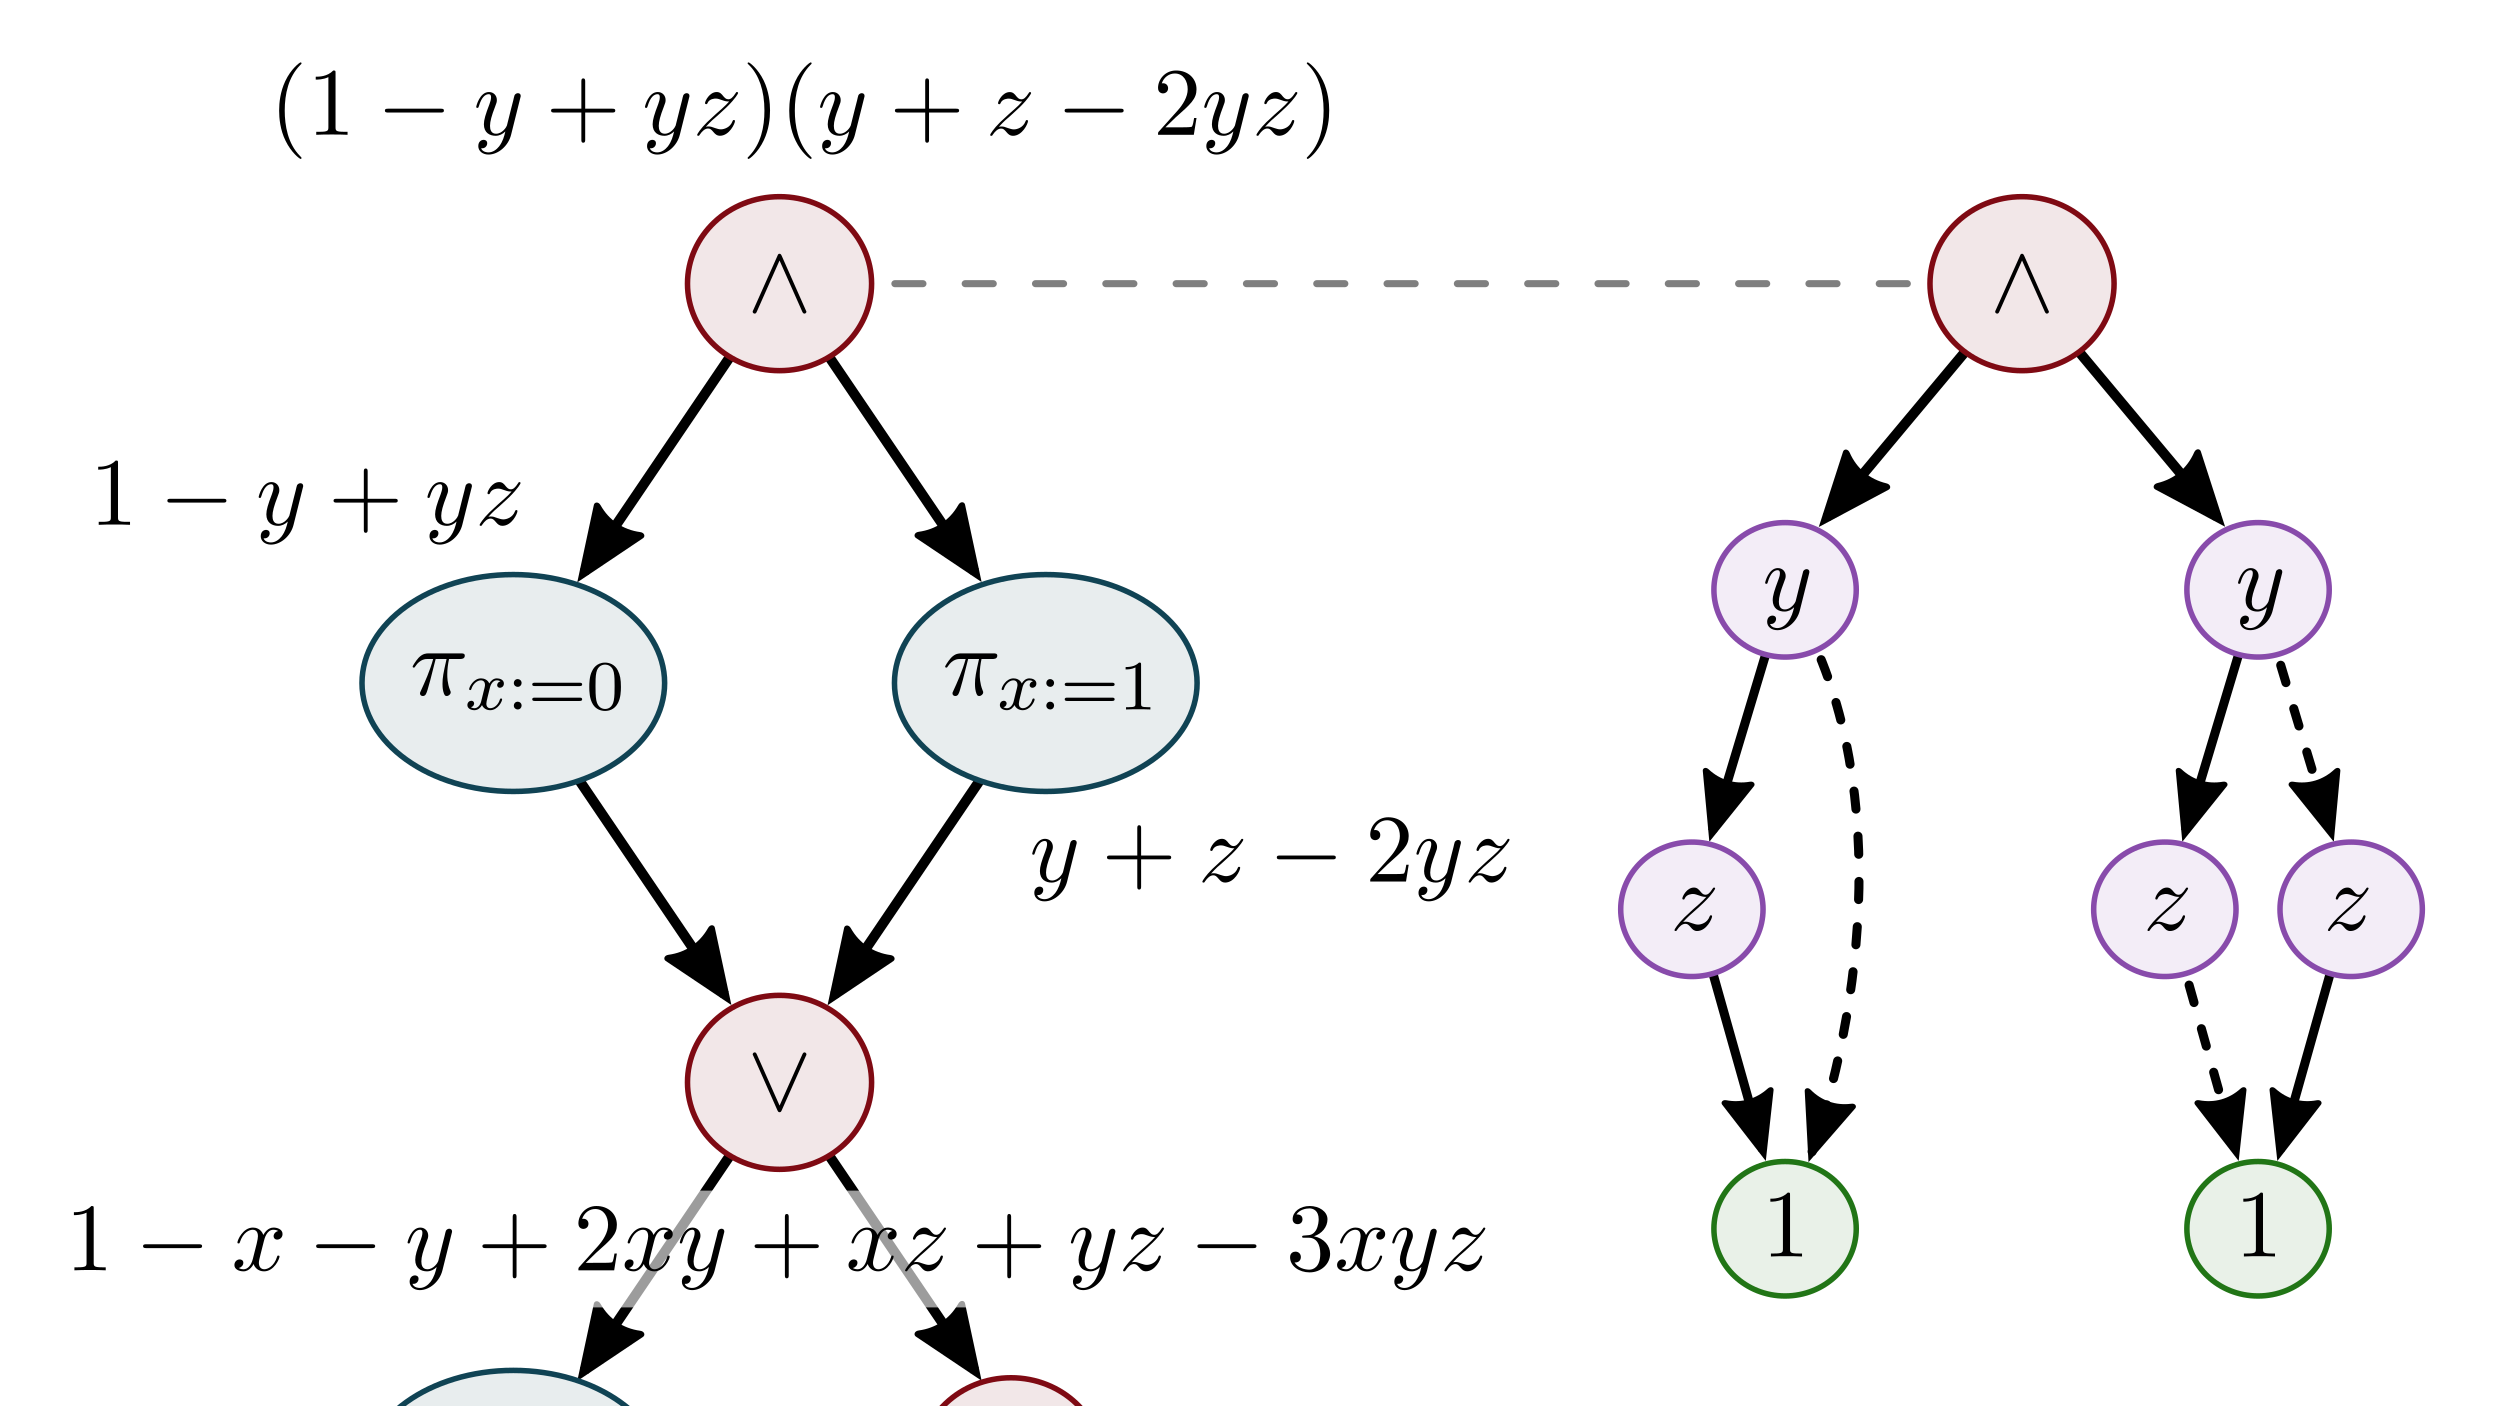 <?xml version="1.0" encoding="UTF-8"?>
<svg width="320mm" height="180mm" version="1.1" viewBox="0 0 320 180" xmlns="http://www.w3.org/2000/svg">
 <defs>
  <marker id="a" markerHeight="5.948" markerWidth="7.711" orient="auto" preserveAspectRatio="none" refX="4.8" refY="1.95" viewBox="0 0 5.711 3.9">
   <path d="m0.299 3.887c-0.194 0.063-0.395-0.116-0.249-0.377 0.567-1.012 0.568-2.105 3.78e-6 -3.12-0.146-0.261 0.054-0.44 0.249-0.377l5.412 1.937z"/>
  </marker>
 </defs>
 <rect width="320" height="180" fill="#fff" marker-end="" style="-inkscape-stroke:none;font-variation-settings:normal"/>
 <path d="m99.781 36.31h159.04" fill="#fff" fill-opacity=".611" marker-end="url(#a)" stroke="#7f7f7f" stroke-dasharray="3.6,5.4" stroke-dashoffset="3.24" stroke-linecap="round" stroke-width=".9" style="-inkscape-stroke:none;font-variation-settings:normal"/>
 <path d="m99.781 138.54-25.003 36.919" fill="none" marker-end="url(#a)" stop-color="#000000" stroke="#000" stroke-width="1.288" style="font-variation-settings:normal"/>
 <path d="m99.781 138.54 24.978 36.882" fill="none" marker-end="url(#a)" stop-color="#000000" stroke="#000" stroke-width="1.288" style="font-variation-settings:normal"/>
 <path d="m289.03 75.498 9.284 30.887" fill="none" marker-end="url(#a)" stop-color="#000000" stroke="#000" stroke-dasharray="2.318, 3.477" stroke-dashoffset="1.507" stroke-linecap="round" stroke-width="1.159" style="-inkscape-stroke:none;font-variation-settings:normal"/>
 <path d="m216.94 116.39 8.694 30.847" fill="none" marker-end="url(#a)" stop-color="#000000" stroke="#000" stroke-width="1.159" style="font-variation-settings:normal"/>
 <path d="m228.49 75.498c13.413 20.61 10.674 50.927 3.462 71.912" fill="none" marker-end="url(#a)" stop-color="#000000" stroke="#000" stroke-dasharray="2.318, 3.477" stroke-dashoffset="1.507" stroke-linecap="round" stroke-width="1.159" style="-inkscape-stroke:none;font-variation-settings:normal"/>
 <path d="m228.49 75.498-9.284 30.887" fill="none" marker-end="url(#a)" stop-color="#000000" stroke="#000" stroke-width="1.159" style="font-variation-settings:normal"/>
 <path d="m99.781 36.31-25.003 36.919" fill="none" marker-end="url(#a)" stop-color="#000000" stroke="#000" stroke-width="1.288" style="font-variation-settings:normal"/>
 <path d="m99.781 36.31 24.978 36.882" fill="none" marker-end="url(#a)" stop-color="#000000" stroke="#000" stroke-width="1.288" style="font-variation-settings:normal"/>
 <path d="m133.86 87.425-27.05 39.943" fill="none" marker-end="url(#a)" stop-color="#000000" stroke="#000" stroke-width="1.288" style="font-variation-settings:normal"/>
 <path d="m65.704 87.425 27.028 39.91" fill="none" marker-end="url(#a)" stop-color="#000000" stroke="#000" stroke-width="1.288" style="font-variation-settings:normal"/>
 <ellipse cx="133.86" cy="87.425" rx="19.368" ry="13.88" fill="#e8edee" stroke="#104354" stroke-width=".708"/>
 <g transform="matrix(1.288 0 0 1.288 -137.27 37.897)">
  <path d="m202.79 36.067h1.082c-0.32 1.422-0.402 1.835-0.402 2.473 0 0.144 0 0.402 0.072 0.732 0.103 0.423 0.206 0.474 0.35 0.474 0.185 0 0.392-0.175 0.392-0.361 0-0.062 0-0.083-0.062-0.216-0.278-0.691-0.278-1.309-0.278-1.577 0-0.515 0.072-1.031 0.175-1.525h1.092c0.124 0 0.474 0 0.474-0.33 0-0.227-0.206-0.227-0.381-0.227h-3.216c-0.216 0-0.577 0-1 0.443-0.34 0.381-0.587 0.824-0.587 0.866 0 0.01 0 0.103 0.113 0.103 0.083 0 0.103-0.041 0.155-0.124 0.474-0.732 1.031-0.732 1.216-0.732h0.557c-0.309 1.154-0.835 2.319-1.237 3.195-0.072 0.144-0.072 0.165-0.072 0.227 0 0.185 0.155 0.258 0.278 0.258 0.289 0 0.361-0.268 0.474-0.618 0.134-0.443 0.134-0.464 0.268-0.948z"/>
  <path d="m209.23 38.291c-0.309 0.072-0.33 0.35-0.33 0.371 0 0.155 0.124 0.268 0.278 0.268 0.155 0 0.392-0.124 0.392-0.423 0-0.402-0.443-0.515-0.701-0.515-0.33 0-0.598 0.237-0.752 0.505-0.155-0.371-0.526-0.505-0.814-0.505-0.763 0-1.185 0.876-1.185 1.072 0 0.062 0.052 0.093 0.103 0.093 0.083 0 0.093-0.031 0.124-0.124 0.155-0.505 0.577-0.845 0.938-0.845 0.278 0 0.412 0.196 0.412 0.453 0 0.134-0.083 0.464-0.144 0.68-0.052 0.206-0.206 0.835-0.237 0.958-0.093 0.381-0.35 0.68-0.67 0.68-0.02 0-0.206 0-0.35-0.103 0.32-0.072 0.32-0.371 0.32-0.371 0-0.165-0.124-0.268-0.278-0.268-0.196 0-0.392 0.165-0.392 0.433 0 0.32 0.34 0.505 0.701 0.505 0.371 0 0.629-0.278 0.752-0.505 0.155 0.34 0.474 0.505 0.814 0.505 0.763 0 1.185-0.876 1.185-1.072 0-0.072-0.052-0.093-0.103-0.093-0.083 0-0.103 0.052-0.124 0.113-0.134 0.474-0.536 0.855-0.948 0.855-0.227 0-0.392-0.155-0.392-0.453 0-0.134 0.041-0.299 0.134-0.691 0.052-0.206 0.206-0.824 0.237-0.958 0.103-0.371 0.35-0.67 0.66-0.67 0.041 0 0.216 0 0.371 0.103z"/>
  <path d="m211.33 38.456c0-0.237-0.185-0.392-0.381-0.392-0.237 0-0.392 0.185-0.392 0.381 0 0.237 0.185 0.392 0.381 0.392 0.237 0 0.392-0.185 0.392-0.381zm0 2.247c0-0.247-0.185-0.392-0.381-0.392-0.237 0-0.392 0.185-0.392 0.381 0 0.237 0.185 0.392 0.381 0.392 0.237 0 0.392-0.185 0.392-0.381zm5.769-1.948c0.103 0 0.247 0 0.247-0.165 0-0.165-0.165-0.165-0.278-0.165h-4.401c-0.113 0-0.278 0-0.278 0.165 0 0.165 0.144 0.165 0.247 0.165zm-0.031 1.484c0.113 0 0.278 0 0.278-0.165 0-0.165-0.144-0.165-0.247-0.165h-4.463c-0.103 0-0.247 0-0.247 0.165 0 0.165 0.165 0.165 0.278 0.165zm2.906-3.618c0-0.196-0.02-0.196-0.206-0.196-0.289 0.278-0.66 0.443-1.329 0.443v0.237c0.196 0 0.567 0 0.979-0.196v3.597c0 0.258-0.02 0.35-0.691 0.35h-0.247v0.227c0.289-0.02 0.897-0.02 1.206-0.02 0.319 0 0.928 0 1.216 0.02v-0.227h-0.247c-0.66 0-0.68-0.093-0.68-0.35z"/>
 </g>
 <g transform="matrix(1.288 0 0 1.288 -206.16 -34.33)">
  <path d="m171.79 72.667c0-0.227 0-0.247-0.227-0.247-0.587 0.618-1.433 0.618-1.742 0.618v0.289c0.185 0 0.752 0 1.257-0.247v4.968c0 0.35-0.031 0.464-0.897 0.464h-0.309v0.299c0.34-0.031 1.175-0.031 1.556-0.031 0.392 0 1.226 0 1.556 0.031v-0.299h-0.309c-0.855 0-0.886-0.103-0.886-0.464z"/>
  <path d="m182.23 76.604c0.155 0 0.33 0 0.33-0.196 0-0.185-0.175-0.185-0.33-0.185h-5.194c-0.165 0-0.34 0-0.34 0.185 0 0.196 0.175 0.196 0.34 0.196z"/>
  <path d="m190.15 75.15c0.041-0.134 0.041-0.155 0.041-0.216 0-0.175-0.134-0.258-0.278-0.258-0.093 0-0.247 0.052-0.33 0.196-0.02 0.052-0.103 0.35-0.134 0.526-0.072 0.247-0.134 0.505-0.196 0.763l-0.433 1.731c-0.041 0.144-0.453 0.814-1.082 0.814-0.495 0-0.598-0.423-0.598-0.783 0-0.433 0.165-1.031 0.495-1.876 0.155-0.392 0.185-0.505 0.185-0.691 0-0.433-0.309-0.794-0.783-0.794-0.917 0-1.268 1.391-1.268 1.484 0 0.093 0.093 0.093 0.113 0.093 0.093 0 0.103-0.02 0.155-0.175 0.258-0.897 0.639-1.185 0.969-1.185 0.083 0 0.237 0 0.237 0.309 0 0.237-0.093 0.484-0.155 0.67-0.392 1.02-0.557 1.567-0.557 2.01 0 0.855 0.598 1.144 1.165 1.144 0.371 0 0.701-0.165 0.969-0.433-0.124 0.505-0.237 0.969-0.618 1.484-0.258 0.32-0.618 0.598-1.062 0.598-0.134 0-0.567-0.02-0.732-0.402 0.155 0 0.278 0 0.423-0.113 0.093-0.083 0.185-0.206 0.185-0.392 0-0.299-0.258-0.34-0.35-0.34-0.227 0-0.536 0.155-0.536 0.629 0 0.474 0.423 0.835 1.01 0.835 0.989 0 1.979-0.876 2.247-1.958z"/>
  <path d="m196.6 76.604h2.68c0.134 0 0.309 0 0.309-0.196 0-0.185-0.175-0.185-0.309-0.185h-2.68v-2.69c0-0.134 0-0.319-0.196-0.319-0.185 0-0.185 0.185-0.185 0.319v2.69h-2.69c-0.134 0-0.319 0-0.319 0.185 0 0.196 0.185 0.196 0.319 0.196h2.69v2.69c0 0.134 0 0.309 0.185 0.309 0.196 0 0.196-0.175 0.196-0.309z"/>
  <path d="m208.59 78.016c0.515-0.557 0.794-0.804 1.144-1.093 0-0.01 0.587-0.526 0.938-0.866 0.907-0.897 1.123-1.35 1.123-1.391 0-0.103-0.093-0.103-0.103-0.103-0.072 0-0.103 0.02-0.144 0.113-0.289 0.453-0.495 0.608-0.721 0.608-0.237 0-0.35-0.144-0.495-0.299-0.175-0.227-0.34-0.423-0.66-0.423-0.721 0-1.165 0.897-1.165 1.103 0 0.041 0.031 0.103 0.124 0.103 0.083 0 0.103-0.052 0.124-0.103 0.175-0.443 0.732-0.453 0.814-0.453 0.196 0 0.381 0.062 0.598 0.144 0.392 0.144 0.495 0.144 0.742 0.144-0.34 0.412-1.154 1.103-1.329 1.257l-0.866 0.804c-0.649 0.639-0.989 1.185-0.989 1.257 0 0.093 0.093 0.093 0.113 0.093 0.083 0 0.103-0.02 0.155-0.124 0.227-0.33 0.505-0.598 0.814-0.598 0.227 0 0.319 0.093 0.557 0.371 0.165 0.196 0.34 0.35 0.618 0.35 0.948 0 1.505-1.216 1.505-1.474 0-0.052-0.041-0.093-0.113-0.093-0.093 0-0.103 0.052-0.134 0.124-0.227 0.618-0.835 0.804-1.154 0.804-0.196 0-0.361-0.062-0.567-0.124-0.33-0.124-0.464-0.165-0.67-0.165-0.02 0-0.175 0-0.258 0.031z"/>
  <path d="m206.92 75.15c0.041-0.134 0.041-0.155 0.041-0.216 0-0.175-0.134-0.258-0.278-0.258-0.093 0-0.247 0.052-0.33 0.196-0.02 0.052-0.103 0.35-0.134 0.526-0.072 0.247-0.134 0.505-0.196 0.763l-0.433 1.731c-0.041 0.144-0.453 0.814-1.082 0.814-0.495 0-0.598-0.423-0.598-0.783 0-0.433 0.165-1.031 0.495-1.876 0.155-0.392 0.185-0.505 0.185-0.691 0-0.433-0.309-0.794-0.783-0.794-0.917 0-1.268 1.391-1.268 1.484 0 0.093 0.093 0.093 0.113 0.093 0.093 0 0.103-0.02 0.155-0.175 0.258-0.897 0.639-1.185 0.969-1.185 0.083 0 0.237 0 0.237 0.309 0 0.237-0.093 0.484-0.155 0.67-0.392 1.02-0.557 1.567-0.557 2.01 0 0.855 0.598 1.144 1.165 1.144 0.371 0 0.701-0.165 0.969-0.433-0.124 0.505-0.237 0.969-0.618 1.484-0.258 0.32-0.618 0.598-1.062 0.598-0.134 0-0.567-0.02-0.732-0.402 0.155 0 0.278 0 0.423-0.113 0.093-0.083 0.185-0.206 0.185-0.392 0-0.299-0.258-0.34-0.35-0.34-0.227 0-0.536 0.155-0.536 0.629 0 0.474 0.423 0.835 1.01 0.835 0.989 0 1.979-0.876 2.247-1.958z"/>
 </g>
 <g transform="matrix(1.288 0 0 1.288 -85.868 -11.35)">
  <path d="m173.63 92.761"/>
  <path d="m173.63 92.761c0.041-0.134 0.041-0.155 0.041-0.216 0-0.175-0.134-0.258-0.278-0.258-0.093 0-0.247 0.052-0.33 0.196-0.02 0.052-0.103 0.35-0.134 0.526-0.072 0.247-0.134 0.505-0.196 0.763l-0.433 1.731c-0.041 0.144-0.453 0.814-1.082 0.814-0.495 0-0.598-0.423-0.598-0.783 0-0.433 0.165-1.031 0.495-1.876 0.155-0.392 0.185-0.505 0.185-0.691 0-0.433-0.309-0.794-0.783-0.794-0.917 0-1.268 1.391-1.268 1.484 0 0.093 0.093 0.093 0.113 0.093 0.093 0 0.103-0.02 0.155-0.175 0.258-0.897 0.639-1.185 0.969-1.185 0.083 0 0.237 0 0.237 0.309 0 0.237-0.093 0.484-0.155 0.67-0.392 1.02-0.557 1.567-0.557 2.01 0 0.855 0.598 1.144 1.165 1.144 0.371 0 0.701-0.165 0.969-0.433-0.124 0.505-0.237 0.969-0.618 1.484-0.258 0.32-0.618 0.598-1.062 0.598-0.134 0-0.567-0.02-0.732-0.402 0.155 0 0.278 0 0.423-0.113 0.093-0.082 0.185-0.206 0.185-0.392 0-0.299-0.258-0.34-0.35-0.34-0.227 0-0.536 0.155-0.536 0.629 0 0.474 0.423 0.835 1.01 0.835 0.989 0 1.979-0.876 2.247-1.958z"/>
  <path d="m180.07 94.214h2.68c0.134 0 0.309 0 0.309-0.196 0-0.185-0.175-0.185-0.309-0.185h-2.68v-2.69c0-0.134 0-0.319-0.196-0.319-0.185 0-0.185 0.185-0.185 0.319v2.69h-2.69c-0.134 0-0.32 0-0.32 0.185 0 0.196 0.185 0.196 0.32 0.196h2.69v2.69c0 0.134 0 0.309 0.185 0.309 0.196 0 0.196-0.175 0.196-0.309z"/>
  <path d="m187.02 95.626c0.515-0.557 0.794-0.804 1.144-1.092 0-0.01 0.587-0.526 0.938-0.866 0.907-0.897 1.123-1.35 1.123-1.391 0-0.103-0.093-0.103-0.103-0.103-0.072 0-0.103 0.02-0.144 0.113-0.289 0.453-0.495 0.608-0.721 0.608-0.237 0-0.35-0.144-0.495-0.299-0.175-0.227-0.34-0.423-0.66-0.423-0.721 0-1.165 0.897-1.165 1.103 0 0.041 0.031 0.103 0.124 0.103 0.083 0 0.103-0.052 0.124-0.103 0.175-0.443 0.732-0.453 0.814-0.453 0.196 0 0.381 0.062 0.598 0.144 0.392 0.144 0.495 0.144 0.742 0.144-0.34 0.412-1.154 1.103-1.329 1.257l-0.866 0.804c-0.649 0.639-0.989 1.185-0.989 1.257 0 0.093 0.093 0.093 0.113 0.093 0.083 0 0.103-0.02 0.155-0.124 0.227-0.33 0.505-0.598 0.814-0.598 0.227 0 0.32 0.093 0.557 0.371 0.165 0.196 0.34 0.35 0.618 0.35 0.948 0 1.505-1.216 1.505-1.474 0-0.052-0.041-0.093-0.113-0.093-0.093 0-0.103 0.052-0.134 0.124-0.227 0.618-0.835 0.804-1.154 0.804-0.196 0-0.361-0.062-0.567-0.124-0.33-0.124-0.464-0.165-0.67-0.165-0.02 0-0.175 0-0.258 0.031z"/>
  <path d="m199.09 94.214c0.155 0 0.33 0 0.33-0.196 0-0.185-0.175-0.185-0.33-0.185h-5.194c-0.165 0-0.34 0-0.34 0.185 0 0.196 0.175 0.196 0.34 0.196z"/>
  <path d="m203.57 95.678 1.02-0.989c1.494-1.319 2.071-1.835 2.071-2.793 0-1.103-0.866-1.865-2.03-1.865-1.092 0-1.793 0.886-1.793 1.731 0 0.546 0.474 0.546 0.505 0.546 0.165 0 0.495-0.124 0.495-0.515 0-0.247-0.165-0.495-0.505-0.495-0.072 0-0.093 0-0.124 0.01 0.216-0.629 0.742-0.979 1.299-0.979 0.866 0 1.278 0.773 1.278 1.567 0 0.763-0.474 1.525-1 2.113l-1.845 2.061c-0.103 0.103-0.103 0.124-0.103 0.35h3.556l0.268-1.67h-0.237c-0.052 0.289-0.113 0.711-0.216 0.855-0.062 0.072-0.701 0.072-0.907 0.072z"/>
  <path d="m211.81 92.761c0.041-0.134 0.041-0.155 0.041-0.216 0-0.175-0.134-0.258-0.278-0.258-0.093 0-0.247 0.052-0.33 0.196-0.02 0.052-0.103 0.35-0.134 0.526-0.072 0.247-0.134 0.505-0.196 0.763l-0.433 1.731c-0.041 0.144-0.453 0.814-1.082 0.814-0.495 0-0.598-0.423-0.598-0.783 0-0.433 0.165-1.031 0.495-1.876 0.155-0.392 0.185-0.505 0.185-0.691 0-0.433-0.309-0.794-0.783-0.794-0.917 0-1.268 1.391-1.268 1.484 0 0.093 0.093 0.093 0.113 0.093 0.093 0 0.103-0.02 0.155-0.175 0.258-0.897 0.639-1.185 0.969-1.185 0.083 0 0.237 0 0.237 0.309 0 0.237-0.093 0.484-0.155 0.67-0.392 1.02-0.557 1.567-0.557 2.01 0 0.855 0.598 1.144 1.165 1.144 0.371 0 0.701-0.165 0.969-0.433-0.124 0.505-0.237 0.969-0.618 1.484-0.258 0.32-0.618 0.598-1.062 0.598-0.134 0-0.567-0.02-0.732-0.402 0.155 0 0.278 0 0.423-0.113 0.093-0.082 0.185-0.206 0.185-0.392 0-0.299-0.258-0.34-0.35-0.34-0.227 0-0.536 0.155-0.536 0.629 0 0.474 0.423 0.835 1.01 0.835 0.989 0 1.979-0.876 2.247-1.958zm1.67 2.865c0.515-0.557 0.794-0.804 1.144-1.092 0-0.01 0.587-0.526 0.938-0.866 0.907-0.897 1.123-1.35 1.123-1.391 0-0.103-0.093-0.103-0.103-0.103-0.072 0-0.103 0.02-0.144 0.113-0.289 0.453-0.495 0.608-0.721 0.608-0.237 0-0.35-0.144-0.495-0.299-0.175-0.227-0.34-0.423-0.66-0.423-0.721 0-1.165 0.897-1.165 1.103 0 0.041 0.031 0.103 0.124 0.103 0.083 0 0.103-0.052 0.124-0.103 0.175-0.443 0.732-0.453 0.814-0.453 0.196 0 0.381 0.062 0.598 0.144 0.392 0.144 0.495 0.144 0.742 0.144-0.34 0.412-1.154 1.103-1.329 1.257l-0.866 0.804c-0.649 0.639-0.989 1.185-0.989 1.257 0 0.093 0.093 0.093 0.113 0.093 0.083 0 0.103-0.02 0.155-0.124 0.227-0.33 0.505-0.598 0.814-0.598 0.227 0 0.319 0.093 0.557 0.371 0.165 0.196 0.34 0.35 0.618 0.35 0.948 0 1.505-1.216 1.505-1.474 0-0.052-0.041-0.093-0.113-0.093-0.093 0-0.103 0.052-0.134 0.124-0.227 0.618-0.835 0.804-1.154 0.804-0.196 0-0.361-0.062-0.567-0.124-0.33-0.124-0.464-0.165-0.67-0.165-0.02 0-0.175 0-0.258 0.031z"/>
 </g>
 <g transform="matrix(1.288 0 0 1.288 -183.12 -129.62)">
  <path d="m172.14 116.33c0-0.02 0-0.041-0.165-0.206-1.196-1.206-1.505-3.02-1.505-4.494 0-1.67 0.371-3.339 1.546-4.535 0.124-0.113 0.124-0.134 0.124-0.165 0-0.062-0.041-0.093-0.093-0.093-0.093 0-0.958 0.649-1.525 1.865-0.495 1.062-0.608 2.123-0.608 2.927 0 0.752 0.103 1.917 0.639 2.999 0.567 1.175 1.402 1.804 1.494 1.804 0.052 0 0.093-0.031 0.093-0.103zm3.38-8.441c0-0.227 0-0.247-0.227-0.247-0.587 0.618-1.433 0.618-1.742 0.618v0.289c0.185 0 0.752 0 1.257-0.247v4.968c0 0.35-0.031 0.464-0.897 0.464h-0.309v0.299c0.34-0.031 1.175-0.031 1.556-0.031 0.392 0 1.226 0 1.556 0.031v-0.299h-0.309c-0.855 0-0.886-0.103-0.886-0.464z"/>
  <path d="m185.96 111.82c0.155 0 0.33 0 0.33-0.196 0-0.185-0.175-0.185-0.33-0.185h-5.194c-0.165 0-0.34 0-0.34 0.185 0 0.196 0.175 0.196 0.34 0.196z"/>
  <path d="m193.88 110.37c0.041-0.134 0.041-0.155 0.041-0.216 0-0.175-0.134-0.258-0.278-0.258-0.093 0-0.247 0.052-0.33 0.196-0.02 0.052-0.103 0.35-0.134 0.526-0.072 0.247-0.134 0.505-0.196 0.763l-0.433 1.731c-0.041 0.144-0.453 0.814-1.082 0.814-0.495 0-0.598-0.423-0.598-0.783 0-0.433 0.165-1.031 0.495-1.876 0.155-0.392 0.185-0.505 0.185-0.691 0-0.433-0.309-0.794-0.783-0.794-0.917 0-1.268 1.391-1.268 1.484 0 0.093 0.093 0.093 0.113 0.093 0.093 0 0.103-0.02 0.155-0.175 0.258-0.897 0.639-1.185 0.969-1.185 0.083 0 0.237 0 0.237 0.309 0 0.237-0.093 0.484-0.155 0.67-0.392 1.02-0.557 1.567-0.557 2.01 0 0.855 0.598 1.144 1.165 1.144 0.371 0 0.701-0.165 0.969-0.433-0.124 0.505-0.237 0.969-0.618 1.484-0.258 0.319-0.618 0.598-1.062 0.598-0.134 0-0.567-0.02-0.732-0.402 0.155 0 0.278 0 0.423-0.113 0.093-0.083 0.185-0.206 0.185-0.392 0-0.299-0.258-0.34-0.35-0.34-0.227 0-0.536 0.155-0.536 0.629 0 0.474 0.423 0.835 1.01 0.835 0.989 0 1.979-0.876 2.247-1.958z"/>
  <path d="m200.33 111.82h2.68c0.134 0 0.309 0 0.309-0.196 0-0.185-0.175-0.185-0.309-0.185h-2.68v-2.69c0-0.134 0-0.32-0.196-0.32-0.185 0-0.185 0.185-0.185 0.32v2.69h-2.69c-0.134 0-0.319 0-0.319 0.185 0 0.196 0.185 0.196 0.319 0.196h2.69v2.69c0 0.134 0 0.309 0.185 0.309 0.196 0 0.196-0.175 0.196-0.309z"/>
  <path d="m210.65 110.37c0.041-0.134 0.041-0.155 0.041-0.216 0-0.175-0.134-0.258-0.278-0.258-0.093 0-0.247 0.052-0.33 0.196-0.02 0.052-0.103 0.35-0.134 0.526-0.072 0.247-0.134 0.505-0.196 0.763l-0.433 1.731c-0.041 0.144-0.453 0.814-1.082 0.814-0.495 0-0.598-0.423-0.598-0.783 0-0.433 0.165-1.031 0.495-1.876 0.155-0.392 0.185-0.505 0.185-0.691 0-0.433-0.309-0.794-0.783-0.794-0.917 0-1.268 1.391-1.268 1.484 0 0.093 0.093 0.093 0.113 0.093 0.093 0 0.103-0.02 0.155-0.175 0.258-0.897 0.639-1.185 0.969-1.185 0.083 0 0.237 0 0.237 0.309 0 0.237-0.093 0.484-0.155 0.67-0.392 1.02-0.557 1.567-0.557 2.01 0 0.855 0.598 1.144 1.165 1.144 0.371 0 0.701-0.165 0.969-0.433-0.124 0.505-0.237 0.969-0.618 1.484-0.258 0.319-0.618 0.598-1.062 0.598-0.134 0-0.567-0.02-0.732-0.402 0.155 0 0.278 0 0.423-0.113 0.093-0.083 0.185-0.206 0.185-0.392 0-0.299-0.258-0.34-0.35-0.34-0.227 0-0.536 0.155-0.536 0.629 0 0.474 0.423 0.835 1.01 0.835 0.989 0 1.979-0.876 2.247-1.958zm1.67 2.865c0.515-0.557 0.794-0.804 1.144-1.092 0-0.01 0.587-0.526 0.938-0.866 0.907-0.897 1.123-1.35 1.123-1.391 0-0.103-0.093-0.103-0.103-0.103-0.072 0-0.103 0.02-0.144 0.113-0.289 0.453-0.495 0.608-0.721 0.608-0.237 0-0.35-0.144-0.495-0.299-0.175-0.227-0.34-0.423-0.66-0.423-0.721 0-1.165 0.897-1.165 1.103 0 0.041 0.031 0.103 0.124 0.103 0.083 0 0.103-0.052 0.124-0.103 0.175-0.443 0.732-0.453 0.814-0.453 0.196 0 0.381 0.062 0.598 0.144 0.392 0.144 0.495 0.144 0.742 0.144-0.34 0.412-1.154 1.103-1.329 1.257l-0.866 0.804c-0.649 0.639-0.989 1.185-0.989 1.257 0 0.093 0.093 0.093 0.113 0.093 0.083 0 0.103-0.02 0.155-0.124 0.227-0.33 0.505-0.598 0.814-0.598 0.227 0 0.319 0.093 0.557 0.371 0.165 0.196 0.34 0.35 0.618 0.35 0.948 0 1.505-1.216 1.505-1.474 0-0.052-0.041-0.093-0.113-0.093-0.093 0-0.103 0.052-0.134 0.124-0.227 0.618-0.835 0.804-1.154 0.804-0.196 0-0.361-0.062-0.567-0.124-0.33-0.124-0.464-0.165-0.67-0.165-0.02 0-0.175 0-0.258 0.031z"/>
  <path d="m218.7 111.63c0-0.742-0.103-1.907-0.629-2.989-0.577-1.185-1.402-1.804-1.505-1.804-0.052 0-0.093 0.031-0.093 0.093 0 0.031 0 0.052 0.185 0.216 0.938 0.958 1.484 2.484 1.484 4.483 0 1.639-0.35 3.329-1.546 4.545-0.124 0.113-0.124 0.134-0.124 0.155 0 0.062 0.041 0.103 0.093 0.103 0.103 0 0.958-0.66 1.525-1.876 0.495-1.051 0.608-2.123 0.608-2.927zm4.133 4.7c0-0.02 0-0.041-0.165-0.206-1.196-1.206-1.505-3.02-1.505-4.494 0-1.67 0.371-3.339 1.546-4.535 0.124-0.113 0.124-0.134 0.124-0.165 0-0.062-0.041-0.093-0.093-0.093-0.093 0-0.958 0.649-1.525 1.865-0.495 1.062-0.608 2.123-0.608 2.927 0 0.752 0.103 1.917 0.639 2.999 0.567 1.175 1.402 1.804 1.494 1.804 0.052 0 0.093-0.031 0.093-0.103z"/>
  <path d="m228.05 110.37c0.041-0.134 0.041-0.155 0.041-0.216 0-0.175-0.134-0.258-0.278-0.258-0.093 0-0.247 0.052-0.33 0.196-0.02 0.052-0.103 0.35-0.134 0.526-0.072 0.247-0.134 0.505-0.196 0.763l-0.433 1.731c-0.041 0.144-0.453 0.814-1.082 0.814-0.495 0-0.598-0.423-0.598-0.783 0-0.433 0.165-1.031 0.495-1.876 0.155-0.392 0.185-0.505 0.185-0.691 0-0.433-0.309-0.794-0.783-0.794-0.917 0-1.268 1.391-1.268 1.484 0 0.093 0.093 0.093 0.113 0.093 0.093 0 0.103-0.02 0.155-0.175 0.258-0.897 0.639-1.185 0.969-1.185 0.083 0 0.237 0 0.237 0.309 0 0.237-0.093 0.484-0.155 0.67-0.392 1.02-0.557 1.567-0.557 2.01 0 0.855 0.598 1.144 1.165 1.144 0.371 0 0.701-0.165 0.969-0.433-0.124 0.505-0.237 0.969-0.618 1.484-0.258 0.319-0.618 0.598-1.062 0.598-0.134 0-0.567-0.02-0.732-0.402 0.155 0 0.278 0 0.423-0.113 0.093-0.083 0.185-0.206 0.185-0.392 0-0.299-0.258-0.34-0.35-0.34-0.227 0-0.536 0.155-0.536 0.629 0 0.474 0.423 0.835 1.01 0.835 0.989 0 1.979-0.876 2.247-1.958z"/>
  <path d="m234.5 111.82h2.68c0.134 0 0.309 0 0.309-0.196 0-0.185-0.175-0.185-0.309-0.185h-2.68v-2.69c0-0.134 0-0.32-0.196-0.32-0.185 0-0.185 0.185-0.185 0.32v2.69h-2.69c-0.134 0-0.319 0-0.319 0.185 0 0.196 0.185 0.196 0.319 0.196h2.69v2.69c0 0.134 0 0.309 0.185 0.309 0.196 0 0.196-0.175 0.196-0.309z"/>
  <path d="m241.44 113.24c0.515-0.557 0.794-0.804 1.144-1.092 0-0.01 0.587-0.526 0.938-0.866 0.907-0.897 1.123-1.35 1.123-1.391 0-0.103-0.093-0.103-0.103-0.103-0.072 0-0.103 0.02-0.144 0.113-0.289 0.453-0.495 0.608-0.721 0.608-0.237 0-0.35-0.144-0.495-0.299-0.175-0.227-0.34-0.423-0.66-0.423-0.721 0-1.165 0.897-1.165 1.103 0 0.041 0.031 0.103 0.124 0.103 0.083 0 0.103-0.052 0.124-0.103 0.175-0.443 0.732-0.453 0.814-0.453 0.196 0 0.381 0.062 0.598 0.144 0.392 0.144 0.495 0.144 0.742 0.144-0.34 0.412-1.154 1.103-1.329 1.257l-0.866 0.804c-0.649 0.639-0.989 1.185-0.989 1.257 0 0.093 0.093 0.093 0.113 0.093 0.083 0 0.103-0.02 0.155-0.124 0.227-0.33 0.505-0.598 0.814-0.598 0.227 0 0.32 0.093 0.557 0.371 0.165 0.196 0.34 0.35 0.618 0.35 0.948 0 1.505-1.216 1.505-1.474 0-0.052-0.041-0.093-0.113-0.093-0.093 0-0.103 0.052-0.134 0.124-0.227 0.618-0.835 0.804-1.154 0.804-0.196 0-0.361-0.062-0.567-0.124-0.33-0.124-0.464-0.165-0.67-0.165-0.02 0-0.175 0-0.258 0.031z"/>
  <path d="m253.51 111.82c0.155 0 0.33 0 0.33-0.196 0-0.185-0.175-0.185-0.33-0.185h-5.194c-0.165 0-0.34 0-0.34 0.185 0 0.196 0.175 0.196 0.34 0.196z"/>
  <path d="m257.99 113.29 1.02-0.989c1.494-1.319 2.071-1.835 2.071-2.793 0-1.103-0.866-1.865-2.03-1.865-1.092 0-1.793 0.886-1.793 1.731 0 0.546 0.474 0.546 0.505 0.546 0.165 0 0.495-0.124 0.495-0.515 0-0.247-0.165-0.495-0.505-0.495-0.072 0-0.093 0-0.124 0.01 0.216-0.629 0.742-0.979 1.299-0.979 0.866 0 1.278 0.773 1.278 1.567 0 0.763-0.474 1.525-1 2.113l-1.845 2.061c-0.103 0.103-0.103 0.124-0.103 0.35h3.556l0.268-1.67h-0.237c-0.052 0.289-0.113 0.711-0.216 0.855-0.062 0.072-0.701 0.072-0.907 0.072z"/>
  <path d="m266.23 110.37c0.041-0.134 0.041-0.155 0.041-0.216 0-0.175-0.134-0.258-0.278-0.258-0.093 0-0.247 0.052-0.33 0.196-0.02 0.052-0.103 0.35-0.134 0.526-0.072 0.247-0.134 0.505-0.196 0.763l-0.433 1.731c-0.041 0.144-0.453 0.814-1.082 0.814-0.495 0-0.598-0.423-0.598-0.783 0-0.433 0.165-1.031 0.495-1.876 0.155-0.392 0.185-0.505 0.185-0.691 0-0.433-0.309-0.794-0.783-0.794-0.917 0-1.268 1.391-1.268 1.484 0 0.093 0.093 0.093 0.113 0.093 0.093 0 0.103-0.02 0.155-0.175 0.258-0.897 0.639-1.185 0.969-1.185 0.083 0 0.237 0 0.237 0.309 0 0.237-0.093 0.484-0.155 0.67-0.392 1.02-0.557 1.567-0.557 2.01 0 0.855 0.598 1.144 1.165 1.144 0.371 0 0.701-0.165 0.969-0.433-0.124 0.505-0.237 0.969-0.618 1.484-0.258 0.319-0.618 0.598-1.062 0.598-0.134 0-0.567-0.02-0.732-0.402 0.155 0 0.278 0 0.423-0.113 0.093-0.083 0.185-0.206 0.185-0.392 0-0.299-0.258-0.34-0.35-0.34-0.227 0-0.536 0.155-0.536 0.629 0 0.474 0.423 0.835 1.01 0.835 0.989 0 1.979-0.876 2.247-1.958zm1.67 2.865c0.515-0.557 0.794-0.804 1.144-1.092 0-0.01 0.587-0.526 0.938-0.866 0.907-0.897 1.123-1.35 1.123-1.391 0-0.103-0.093-0.103-0.103-0.103-0.072 0-0.103 0.02-0.144 0.113-0.289 0.453-0.495 0.608-0.721 0.608-0.237 0-0.35-0.144-0.495-0.299-0.175-0.227-0.34-0.423-0.66-0.423-0.721 0-1.165 0.897-1.165 1.103 0 0.041 0.031 0.103 0.124 0.103 0.083 0 0.103-0.052 0.124-0.103 0.175-0.443 0.732-0.453 0.814-0.453 0.196 0 0.381 0.062 0.598 0.144 0.392 0.144 0.495 0.144 0.742 0.144-0.34 0.412-1.154 1.103-1.329 1.257l-0.866 0.804c-0.649 0.639-0.989 1.185-0.989 1.257 0 0.093 0.093 0.093 0.113 0.093 0.083 0 0.103-0.02 0.155-0.124 0.227-0.33 0.505-0.598 0.814-0.598 0.227 0 0.319 0.093 0.557 0.371 0.165 0.196 0.34 0.35 0.618 0.35 0.948 0 1.505-1.216 1.505-1.474 0-0.052-0.041-0.093-0.113-0.093-0.093 0-0.103 0.052-0.134 0.124-0.227 0.618-0.835 0.804-1.154 0.804-0.196 0-0.361-0.062-0.567-0.124-0.33-0.124-0.464-0.165-0.67-0.165-0.02 0-0.175 0-0.258 0.031z"/>
  <path d="m274.27 111.63c0-0.742-0.103-1.907-0.629-2.989-0.577-1.185-1.402-1.804-1.505-1.804-0.052 0-0.093 0.031-0.093 0.093 0 0.031 0 0.052 0.185 0.216 0.938 0.958 1.484 2.484 1.484 4.483 0 1.639-0.35 3.329-1.546 4.545-0.124 0.113-0.124 0.134-0.124 0.155 0 0.062 0.041 0.103 0.093 0.103 0.103 0 0.958-0.66 1.525-1.876 0.495-1.051 0.608-2.123 0.608-2.927z"/>
 </g>
 <ellipse cx="65.704" cy="87.425" rx="19.368" ry="13.88" fill="#e8edee" stroke="#104354" stroke-width=".708"/>
 <g transform="matrix(1.288 0 0 1.288 -165.14 37.897)">
  <path d="m171.51 36.067h1.082c-0.319 1.422-0.402 1.835-0.402 2.473 0 0.144 0 0.402 0.072 0.732 0.103 0.423 0.206 0.474 0.35 0.474 0.185 0 0.392-0.175 0.392-0.361 0-0.062 0-0.083-0.062-0.216-0.278-0.691-0.278-1.309-0.278-1.577 0-0.515 0.072-1.031 0.175-1.525h1.092c0.124 0 0.474 0 0.474-0.33 0-0.227-0.206-0.227-0.381-0.227h-3.216c-0.216 0-0.577 0-1 0.443-0.34 0.381-0.587 0.824-0.587 0.866 0 0.01 0 0.103 0.113 0.103 0.083 0 0.103-0.041 0.155-0.124 0.474-0.732 1.031-0.732 1.216-0.732h0.557c-0.309 1.154-0.835 2.319-1.237 3.195-0.072 0.144-0.072 0.165-0.072 0.227 0 0.185 0.155 0.258 0.278 0.258 0.289 0 0.361-0.268 0.474-0.618 0.134-0.443 0.134-0.464 0.268-0.948z"/>
  <path d="m177.95 38.291c-0.309 0.072-0.33 0.35-0.33 0.371 0 0.155 0.124 0.268 0.278 0.268 0.155 0 0.392-0.124 0.392-0.423 0-0.402-0.443-0.515-0.701-0.515-0.33 0-0.598 0.237-0.752 0.505-0.155-0.371-0.526-0.505-0.814-0.505-0.763 0-1.185 0.876-1.185 1.072 0 0.062 0.052 0.093 0.103 0.093 0.083 0 0.093-0.031 0.124-0.124 0.155-0.505 0.577-0.845 0.938-0.845 0.278 0 0.412 0.196 0.412 0.453 0 0.134-0.083 0.464-0.144 0.68-0.052 0.206-0.206 0.835-0.237 0.958-0.093 0.381-0.35 0.68-0.67 0.68-0.02 0-0.206 0-0.35-0.103 0.319-0.072 0.319-0.371 0.319-0.371 0-0.165-0.124-0.268-0.278-0.268-0.196 0-0.392 0.165-0.392 0.433 0 0.32 0.34 0.505 0.701 0.505 0.371 0 0.629-0.278 0.752-0.505 0.155 0.34 0.474 0.505 0.814 0.505 0.763 0 1.185-0.876 1.185-1.072 0-0.072-0.052-0.093-0.103-0.093-0.083 0-0.103 0.052-0.124 0.113-0.134 0.474-0.536 0.855-0.948 0.855-0.227 0-0.392-0.155-0.392-0.453 0-0.134 0.041-0.299 0.134-0.691 0.052-0.206 0.206-0.824 0.237-0.958 0.103-0.371 0.35-0.67 0.66-0.67 0.041 0 0.216 0 0.371 0.103z"/>
  <path d="m180.05 38.456c0-0.237-0.185-0.392-0.381-0.392-0.237 0-0.392 0.185-0.392 0.381 0 0.237 0.185 0.392 0.381 0.392 0.237 0 0.392-0.185 0.392-0.381zm0 2.247c0-0.247-0.185-0.392-0.381-0.392-0.237 0-0.392 0.185-0.392 0.381 0 0.237 0.185 0.392 0.381 0.392 0.237 0 0.392-0.185 0.392-0.381zm5.769-1.948c0.103 0 0.247 0 0.247-0.165 0-0.165-0.165-0.165-0.278-0.165h-4.401c-0.113 0-0.278 0-0.278 0.165 0 0.165 0.144 0.165 0.247 0.165zm-0.031 1.484c0.113 0 0.278 0 0.278-0.165 0-0.165-0.144-0.165-0.247-0.165h-4.463c-0.103 0-0.247 0-0.247 0.165 0 0.165 0.165 0.165 0.278 0.165zm4.133-1.391c0-0.752-0.083-1.206-0.309-1.649-0.309-0.618-0.876-0.773-1.268-0.773-0.876 0-1.206 0.66-1.299 0.855-0.258 0.505-0.268 1.206-0.268 1.567 0 0.464 0.02 1.175 0.361 1.731 0.319 0.515 0.835 0.649 1.206 0.649 0.34 0 0.938-0.103 1.288-0.794 0.258-0.505 0.289-1.134 0.289-1.587zm-1.577 2.185c-0.237 0-0.721-0.113-0.866-0.845-0.083-0.402-0.083-1.062-0.083-1.422 0-0.484 0-0.979 0.083-1.36 0.144-0.711 0.691-0.783 0.866-0.783 0.237 0 0.721 0.113 0.866 0.752 0.083 0.392 0.083 0.917 0.083 1.391 0 0.412 0 1.041-0.083 1.433-0.144 0.742-0.629 0.835-0.866 0.835z"/>
 </g>
 <ellipse cx="99.781" cy="36.31" rx="11.782" ry="11.136" fill="#f2e7e8" stroke="#7f0a13" stroke-width=".708"/>
 <path d="m100.06 32.747c-0.093-0.212-0.172-0.266-0.279-0.266-0.159 0-0.199 0.093-0.266 0.266l-3.079 6.902c-0.08 0.159-0.093 0.186-0.093 0.252 0 0.133 0.119 0.239 0.252 0.239 0.08 0 0.186-0.013 0.279-0.252l2.907-6.544 2.907 6.544c0.106 0.252 0.226 0.252 0.279 0.252 0.133 0 0.252-0.106 0.252-0.239 0-0.026 0-0.053-0.08-0.199z"/>
 <ellipse cx="99.781" cy="138.54" rx="11.782" ry="11.136" fill="#f2e7e8" stroke="#7f0a13" stroke-width=".708"/>
 <path d="m103.13 135.21c0.08-0.172 0.093-0.186 0.093-0.252 0-0.133-0.119-0.252-0.252-0.252-0.119 0-0.199 0.093-0.279 0.279l-2.907 6.53-2.907-6.544c-0.093-0.239-0.199-0.266-0.279-0.266-0.133 0-0.252 0.119-0.252 0.252 0 0.026 0 0.053 0.08 0.199l3.079 6.955c0.093 0.212 0.172 0.252 0.279 0.252 0.159 0 0.199-0.08 0.279-0.252z"/>
 <ellipse cx="228.49" cy="75.498" rx="9.11" ry="8.606" fill="#f3edf7" stroke="#884bab" stroke-width=".708"/>
 <path d="m231.6 73.182c0-0.221-0.172-0.332-0.356-0.332-0.123 0-0.319 0.074-0.43 0.258-0.025 0.061-0.123 0.442-0.172 0.663l-0.246 0.983-0.553 2.211c-0.049 0.184-0.577 1.044-1.388 1.044-0.627 0-0.762-0.541-0.762-0.995 0-0.565 0.209-1.327 0.627-2.408 0.197-0.504 0.246-0.639 0.246-0.884 0-0.553-0.393-1.007-1.007-1.007-1.167 0-1.622 1.781-1.622 1.892 0 0.123 0.147 0.123 0.147 0.123 0.123 0 0.135-0.025 0.197-0.221 0.332-1.155 0.823-1.523 1.241-1.523 0.098 0 0.307 0 0.307 0.393 0 0.307-0.123 0.627-0.209 0.86-0.491 1.302-0.713 2.002-0.713 2.58 0 1.093 0.774 1.462 1.499 1.462 0.479 0 0.897-0.209 1.241-0.553-0.16 0.639-0.307 1.241-0.798 1.892-0.319 0.418-0.786 0.774-1.351 0.774-0.172 0-0.725-0.037-0.934-0.516 0.197 0 0.356 0 0.528-0.147 0.123-0.111 0.246-0.27 0.246-0.504 0-0.381-0.332-0.43-0.455-0.43-0.283 0-0.688 0.197-0.688 0.798 0 0.614 0.541 1.069 1.302 1.069 1.265 0 2.531-1.118 2.875-2.506l1.179-4.693c0.049-0.172 0.049-0.197 0.049-0.283z" stroke-width=".708" aria-label="𝑦"/>
 <ellipse cx="216.56" cy="116.39" rx="9.11" ry="8.606" fill="#f3edf7" stroke="#884bab" stroke-width=".708"/>
 <path d="m219.54 113.73c0-0.123-0.135-0.123-0.135-0.123-0.086 0-0.123 0.025-0.184 0.135-0.369 0.59-0.627 0.786-0.921 0.786-0.295 0-0.442-0.184-0.627-0.393-0.233-0.283-0.442-0.528-0.848-0.528-0.921 0-1.486 1.142-1.486 1.4 0 0.061 0.037 0.135 0.147 0.135 0.111 0 0.135-0.061 0.16-0.135 0.233-0.565 0.946-0.577 1.044-0.577 0.258 0 0.491 0.086 0.774 0.184 0.491 0.184 0.627 0.184 0.946 0.184-0.442 0.528-1.474 1.413-1.708 1.609l-1.106 1.032c-0.835 0.823-1.265 1.523-1.265 1.609 0 0.123 0.147 0.123 0.147 0.123 0.098 0 0.123-0.025 0.197-0.16 0.283-0.43 0.651-0.762 1.044-0.762 0.283 0 0.405 0.111 0.713 0.467 0.209 0.258 0.43 0.455 0.786 0.455 1.216 0 1.929-1.56 1.929-1.892 0-0.061-0.049-0.123-0.147-0.123-0.111 0-0.135 0.074-0.172 0.16-0.283 0.798-1.069 1.032-1.474 1.032-0.246 0-0.467-0.074-0.725-0.16-0.418-0.16-0.602-0.209-0.86-0.209 0 0-0.221 0-0.332 0.037 0.663-0.712 1.02-1.02 1.462-1.4 0 0 0.762-0.663 1.204-1.106 1.167-1.143 1.437-1.732 1.437-1.781z" stroke-width=".708" aria-label="𝑧"/>
 <ellipse cx="228.49" cy="157.28" rx="9.11" ry="8.606" fill="#e9f1e8" stroke="#217516" stroke-width=".708"/>
 <path d="m230.66 160.83v-0.381h-0.393c-1.106 0-1.143-0.135-1.143-0.59v-6.892c0-0.295 0-0.319-0.283-0.319-0.762 0.786-1.843 0.786-2.236 0.786v0.381c0.246 0 0.97 0 1.609-0.319v6.363c0 0.442-0.037 0.59-1.143 0.59h-0.393v0.381c0.43-0.037 1.499-0.037 1.99-0.037s1.56 0 1.99 0.037z" stroke-width=".708" aria-label="1"/>
 <path d="m277.47 116.39 8.694 30.847" fill="none" marker-end="url(#a)" stop-color="#000000" stroke="#000" stroke-dasharray="2.318, 3.477" stroke-dashoffset="1.507" stroke-linecap="round" stroke-width="1.159" style="-inkscape-stroke:none;font-variation-settings:normal"/>
 <path d="m289.03 75.498-9.284 30.887" fill="none" marker-end="url(#a)" stop-color="#000000" stroke="#000" stroke-width="1.159" style="font-variation-settings:normal"/>
 <ellipse cx="289.03" cy="75.498" rx="9.11" ry="8.606" fill="#f3edf7" stroke="#884bab" stroke-width=".708"/>
 <path d="m292.13 73.182c0-0.221-0.172-0.332-0.356-0.332-0.123 0-0.319 0.074-0.43 0.258-0.025 0.061-0.123 0.442-0.172 0.663l-0.246 0.983-0.553 2.211c-0.049 0.184-0.577 1.044-1.388 1.044-0.627 0-0.762-0.541-0.762-0.995 0-0.565 0.209-1.327 0.627-2.408 0.197-0.504 0.246-0.639 0.246-0.884 0-0.553-0.393-1.007-1.007-1.007-1.167 0-1.622 1.781-1.622 1.892 0 0.123 0.147 0.123 0.147 0.123 0.123 0 0.135-0.025 0.197-0.221 0.332-1.155 0.823-1.523 1.241-1.523 0.098 0 0.307 0 0.307 0.393 0 0.307-0.123 0.627-0.209 0.86-0.491 1.302-0.713 2.002-0.713 2.58 0 1.093 0.774 1.462 1.499 1.462 0.479 0 0.897-0.209 1.241-0.553-0.16 0.639-0.307 1.241-0.798 1.892-0.319 0.418-0.786 0.774-1.351 0.774-0.172 0-0.725-0.037-0.934-0.516 0.197 0 0.356 0 0.528-0.147 0.123-0.111 0.246-0.27 0.246-0.504 0-0.381-0.332-0.43-0.455-0.43-0.283 0-0.688 0.197-0.688 0.798 0 0.614 0.541 1.069 1.302 1.069 1.265 0 2.531-1.118 2.875-2.506l1.179-4.693c0.049-0.172 0.049-0.197 0.049-0.283z" stroke-width=".708" aria-label="𝑦"/>
 <ellipse cx="277.1" cy="116.39" rx="9.11" ry="8.606" fill="#f3edf7" stroke="#884bab" stroke-width=".708"/>
 <path d="m280.08 113.73c0-0.123-0.135-0.123-0.135-0.123-0.086 0-0.123 0.025-0.184 0.135-0.369 0.59-0.627 0.786-0.921 0.786-0.295 0-0.442-0.184-0.627-0.393-0.233-0.283-0.442-0.528-0.848-0.528-0.921 0-1.486 1.142-1.486 1.4 0 0.061 0.037 0.135 0.147 0.135 0.111 0 0.135-0.061 0.16-0.135 0.233-0.565 0.946-0.577 1.044-0.577 0.258 0 0.491 0.086 0.774 0.184 0.491 0.184 0.627 0.184 0.946 0.184-0.442 0.528-1.474 1.413-1.708 1.609l-1.106 1.032c-0.835 0.823-1.265 1.523-1.265 1.609 0 0.123 0.147 0.123 0.147 0.123 0.098 0 0.123-0.025 0.197-0.16 0.283-0.43 0.651-0.762 1.044-0.762 0.283 0 0.405 0.111 0.713 0.467 0.209 0.258 0.43 0.455 0.786 0.455 1.216 0 1.929-1.56 1.929-1.892 0-0.061-0.049-0.123-0.147-0.123-0.111 0-0.135 0.074-0.172 0.16-0.283 0.798-1.069 1.032-1.474 1.032-0.246 0-0.467-0.074-0.725-0.16-0.418-0.16-0.602-0.209-0.86-0.209 0 0-0.221 0-0.332 0.037 0.663-0.712 1.02-1.02 1.462-1.4 0 0 0.762-0.663 1.204-1.106 1.167-1.143 1.437-1.732 1.437-1.781z" stroke-width=".708" aria-label="𝑧"/>
 <ellipse cx="289.03" cy="157.28" rx="9.11" ry="8.606" fill="#e9f1e8" stroke="#217516" stroke-width=".708"/>
 <path d="m291.2 160.83v-0.381h-0.393c-1.106 0-1.143-0.135-1.143-0.59v-6.892c0-0.295 0-0.319-0.283-0.319-0.762 0.786-1.843 0.786-2.236 0.786v0.381c0.246 0 0.97 0 1.609-0.319v6.363c0 0.442-0.037 0.59-1.143 0.59h-0.393v0.381c0.43-0.037 1.499-0.037 1.99-0.037s1.56 0 1.99 0.037z" stroke-width=".708" aria-label="1"/>
 <path d="m300.58 116.39-8.694 30.847" fill="none" marker-end="url(#a)" stop-color="#000000" stroke="#000" stroke-width="1.159" style="font-variation-settings:normal"/>
 <ellipse transform="scale(-1,1)" cx="-300.95" cy="116.39" rx="9.11" ry="8.606" fill="#f3edf7" stroke="#884bab" stroke-width=".708"/>
 <path d="m303.18 113.73c0-0.123-0.135-0.123-0.135-0.123-0.086 0-0.123 0.025-0.184 0.135-0.369 0.59-0.627 0.786-0.921 0.786s-0.442-0.184-0.627-0.393c-0.233-0.283-0.442-0.528-0.848-0.528-0.921 0-1.486 1.142-1.486 1.4 0 0.061 0.037 0.135 0.147 0.135 0.111 0 0.135-0.061 0.16-0.135 0.233-0.565 0.946-0.577 1.044-0.577 0.258 0 0.491 0.086 0.774 0.184 0.491 0.184 0.627 0.184 0.946 0.184-0.442 0.528-1.474 1.413-1.708 1.609l-1.106 1.032c-0.835 0.823-1.265 1.523-1.265 1.609 0 0.123 0.147 0.123 0.147 0.123 0.098 0 0.123-0.025 0.197-0.16 0.283-0.43 0.651-0.762 1.044-0.762 0.283 0 0.405 0.111 0.713 0.467 0.209 0.258 0.43 0.455 0.786 0.455 1.216 0 1.929-1.56 1.929-1.892 0-0.061-0.049-0.123-0.147-0.123-0.111 0-0.135 0.074-0.172 0.16-0.283 0.798-1.069 1.032-1.474 1.032-0.246 0-0.467-0.074-0.725-0.16-0.418-0.16-0.602-0.209-0.86-0.209 0 0-0.221 0-0.332 0.037 0.663-0.712 1.02-1.02 1.462-1.4 0 0 0.762-0.663 1.204-1.106 1.167-1.143 1.437-1.732 1.437-1.781z" stroke-width=".708" aria-label="𝑧"/>
 <path d="m258.82 36.31-25.003 29.933" fill="none" marker-end="url(#a)" stop-color="#000000" stroke="#000" stroke-width="1.288" style="font-variation-settings:normal"/>
 <path d="m258.82 36.31 24.978 29.897" fill="none" marker-end="url(#a)" stop-color="#000000" stroke="#000" stroke-width="1.288" style="font-variation-settings:normal"/>
 <ellipse cx="258.82" cy="36.31" rx="11.782" ry="11.136" fill="#f2e7e8" stroke="#7f0a13" stroke-width=".708"/>
 <path d="m259.1 32.747c-0.093-0.212-0.172-0.266-0.279-0.266-0.159 0-0.199 0.093-0.266 0.266l-3.079 6.902c-0.08 0.159-0.093 0.186-0.093 0.252 0 0.133 0.119 0.239 0.252 0.239 0.08 0 0.186-0.013 0.279-0.252l2.907-6.544 2.907 6.544c0.106 0.252 0.226 0.252 0.279 0.252 0.133 0 0.252-0.106 0.252-0.239 0-0.026 0-0.053-0.08-0.199z"/>
 <ellipse cx="65.704" cy="189.29" rx="19.368" ry="13.88" fill="#e8edee" stroke="#104354" stroke-width=".708"/>
 <ellipse cx="129.41" cy="187.49" rx="11.782" ry="11.136" fill="#f2e7e8" stroke="#7f0a13" stroke-width=".708"/>
 <rect x="63.632" y="152.4" width="78.317" height="14.949" fill="#fff" fill-opacity=".611" stop-color="#000000" style="-inkscape-stroke:none;font-variation-settings:normal"/>
 <g transform="matrix(1.288 0 0 1.288 -209.27 83.775)">
  <path d="m171.79 55.056c0-0.227 0-0.247-0.227-0.247-0.587 0.618-1.433 0.618-1.742 0.618v0.289c0.185 0 0.752 0 1.257-0.247v4.968c0 0.35-0.031 0.464-0.897 0.464h-0.309v0.299c0.34-0.031 1.175-0.031 1.556-0.031 0.392 0 1.226 0 1.556 0.031v-0.299h-0.309c-0.855 0-0.886-0.103-0.886-0.464z"/>
  <path d="m182.23 58.993c0.155 0 0.33 0 0.33-0.196 0-0.185-0.175-0.185-0.33-0.185h-5.194c-0.165 0-0.34 0-0.34 0.185 0 0.196 0.175 0.196 0.34 0.196z"/>
  <path d="m188.7 58.303c0.062-0.247 0.278-1.134 0.948-1.134 0.052 0 0.278 0 0.484 0.124-0.268 0.052-0.464 0.289-0.464 0.515 0 0.155 0.103 0.34 0.361 0.34 0.216 0 0.526-0.175 0.526-0.557 0-0.495-0.567-0.639-0.897-0.639-0.557 0-0.897 0.515-1.01 0.732-0.237-0.629-0.752-0.732-1.031-0.732-1 0-1.546 1.247-1.546 1.484 0 0.093 0.093 0.093 0.113 0.093 0.072 0 0.103-0.02 0.124-0.103 0.33-1.02 0.958-1.257 1.288-1.257 0.185 0 0.515 0.083 0.515 0.639 0 0.299-0.165 0.948-0.515 2.288-0.155 0.598-0.495 1-0.917 1-0.052 0-0.278 0-0.474-0.124 0.237-0.052 0.453-0.258 0.453-0.526 0-0.258-0.216-0.33-0.361-0.33-0.289 0-0.526 0.247-0.526 0.557 0 0.443 0.484 0.629 0.907 0.629 0.629 0 0.969-0.67 1-0.732 0.113 0.361 0.464 0.732 1.041 0.732 0.989 0 1.536-1.237 1.536-1.474 0-0.093-0.093-0.093-0.113-0.093-0.093 0-0.113 0.031-0.124 0.103-0.319 1.02-0.979 1.257-1.278 1.257-0.381 0-0.536-0.309-0.536-0.639 0-0.206 0.062-0.423 0.165-0.845z"/>
  <path d="m199.43 58.993c0.155 0 0.33 0 0.33-0.196 0-0.185-0.175-0.185-0.33-0.185h-5.194c-0.165 0-0.34 0-0.34 0.185 0 0.196 0.175 0.196 0.34 0.196z"/>
  <path d="m207.36 57.54c0.041-0.134 0.041-0.155 0.041-0.216 0-0.175-0.134-0.258-0.278-0.258-0.093 0-0.247 0.052-0.33 0.196-0.02 0.052-0.103 0.35-0.134 0.526-0.072 0.247-0.134 0.505-0.196 0.763l-0.433 1.731c-0.041 0.144-0.453 0.814-1.082 0.814-0.495 0-0.598-0.423-0.598-0.783 0-0.433 0.165-1.031 0.495-1.876 0.155-0.392 0.185-0.505 0.185-0.69 0-0.433-0.309-0.794-0.783-0.794-0.917 0-1.268 1.391-1.268 1.484 0 0.093 0.093 0.093 0.113 0.093 0.093 0 0.103-0.02 0.155-0.175 0.258-0.897 0.639-1.185 0.969-1.185 0.083 0 0.237 0 0.237 0.309 0 0.237-0.093 0.484-0.155 0.67-0.392 1.02-0.557 1.567-0.557 2.01 0 0.855 0.598 1.144 1.165 1.144 0.371 0 0.701-0.165 0.969-0.433-0.124 0.505-0.237 0.969-0.618 1.484-0.258 0.32-0.618 0.598-1.062 0.598-0.134 0-0.567-0.02-0.732-0.402 0.155 0 0.278 0 0.423-0.113 0.093-0.083 0.185-0.206 0.185-0.392 0-0.299-0.258-0.34-0.35-0.34-0.227 0-0.536 0.155-0.536 0.629 0 0.474 0.423 0.835 1.01 0.835 0.989 0 1.979-0.876 2.247-1.958z"/>
  <path d="m213.81 58.993h2.68c0.134 0 0.309 0 0.309-0.196 0-0.185-0.175-0.185-0.309-0.185h-2.68v-2.69c0-0.134 0-0.32-0.196-0.32-0.185 0-0.185 0.185-0.185 0.32v2.69h-2.69c-0.134 0-0.32 0-0.32 0.185 0 0.196 0.185 0.196 0.32 0.196h2.69v2.69c0 0.134 0 0.309 0.185 0.309 0.196 0 0.196-0.175 0.196-0.309zm6.879 1.464 1.02-0.989c1.494-1.319 2.071-1.835 2.071-2.793 0-1.103-0.866-1.865-2.03-1.865-1.093 0-1.793 0.886-1.793 1.731 0 0.546 0.474 0.546 0.505 0.546 0.165 0 0.495-0.124 0.495-0.515 0-0.247-0.165-0.495-0.505-0.495-0.072 0-0.093 0-0.124 0.01 0.216-0.629 0.742-0.979 1.299-0.979 0.866 0 1.278 0.773 1.278 1.567 0 0.763-0.474 1.525-1 2.113l-1.845 2.061c-0.103 0.103-0.103 0.124-0.103 0.35h3.556l0.268-1.67h-0.237c-0.052 0.289-0.113 0.711-0.216 0.855-0.062 0.072-0.701 0.072-0.907 0.072z"/>
  <path d="m227.48 58.303c0.062-0.247 0.278-1.134 0.948-1.134 0.052 0 0.278 0 0.484 0.124-0.268 0.052-0.464 0.289-0.464 0.515 0 0.155 0.103 0.34 0.361 0.34 0.216 0 0.526-0.175 0.526-0.557 0-0.495-0.567-0.639-0.897-0.639-0.557 0-0.897 0.515-1.01 0.732-0.237-0.629-0.752-0.732-1.031-0.732-1 0-1.546 1.247-1.546 1.484 0 0.093 0.093 0.093 0.113 0.093 0.072 0 0.103-0.02 0.124-0.103 0.33-1.02 0.958-1.257 1.288-1.257 0.185 0 0.515 0.083 0.515 0.639 0 0.299-0.165 0.948-0.515 2.288-0.155 0.598-0.495 1-0.917 1-0.052 0-0.278 0-0.474-0.124 0.237-0.052 0.453-0.258 0.453-0.526 0-0.258-0.216-0.33-0.361-0.33-0.289 0-0.526 0.247-0.526 0.557 0 0.443 0.484 0.629 0.907 0.629 0.629 0 0.969-0.67 1-0.732 0.113 0.361 0.464 0.732 1.041 0.732 0.989 0 1.536-1.237 1.536-1.474 0-0.093-0.093-0.093-0.113-0.093-0.093 0-0.113 0.031-0.124 0.103-0.319 1.02-0.979 1.257-1.278 1.257-0.381 0-0.536-0.309-0.536-0.639 0-0.206 0.062-0.423 0.165-0.845zm6.936-0.763c0.041-0.134 0.041-0.155 0.041-0.216 0-0.175-0.134-0.258-0.278-0.258-0.093 0-0.247 0.052-0.33 0.196-0.02 0.052-0.103 0.35-0.134 0.526-0.072 0.247-0.134 0.505-0.196 0.763l-0.433 1.731c-0.041 0.144-0.453 0.814-1.082 0.814-0.495 0-0.598-0.423-0.598-0.783 0-0.433 0.165-1.031 0.495-1.876 0.155-0.392 0.185-0.505 0.185-0.69 0-0.433-0.309-0.794-0.783-0.794-0.917 0-1.268 1.391-1.268 1.484 0 0.093 0.093 0.093 0.113 0.093 0.093 0 0.103-0.02 0.155-0.175 0.258-0.897 0.639-1.185 0.969-1.185 0.083 0 0.237 0 0.237 0.309 0 0.237-0.093 0.484-0.155 0.67-0.392 1.02-0.557 1.567-0.557 2.01 0 0.855 0.598 1.144 1.165 1.144 0.371 0 0.701-0.165 0.969-0.433-0.124 0.505-0.237 0.969-0.618 1.484-0.258 0.32-0.618 0.598-1.062 0.598-0.134 0-0.567-0.02-0.732-0.402 0.155 0 0.278 0 0.423-0.113 0.093-0.083 0.185-0.206 0.185-0.392 0-0.299-0.258-0.34-0.35-0.34-0.227 0-0.536 0.155-0.536 0.629 0 0.474 0.423 0.835 1.01 0.835 0.989 0 1.979-0.876 2.247-1.958z"/>
  <path d="m240.86 58.993h2.68c0.134 0 0.309 0 0.309-0.196 0-0.185-0.175-0.185-0.309-0.185h-2.68v-2.69c0-0.134 0-0.32-0.196-0.32-0.185 0-0.185 0.185-0.185 0.32v2.69h-2.69c-0.134 0-0.319 0-0.319 0.185 0 0.196 0.185 0.196 0.319 0.196h2.69v2.69c0 0.134 0 0.309 0.185 0.309 0.196 0 0.196-0.175 0.196-0.309z"/>
  <path d="m249.73 58.303c0.062-0.247 0.278-1.134 0.948-1.134 0.052 0 0.278 0 0.484 0.124-0.268 0.052-0.464 0.289-0.464 0.515 0 0.155 0.103 0.34 0.361 0.34 0.216 0 0.526-0.175 0.526-0.557 0-0.495-0.567-0.639-0.897-0.639-0.557 0-0.897 0.515-1.01 0.732-0.237-0.629-0.752-0.732-1.031-0.732-1 0-1.546 1.247-1.546 1.484 0 0.093 0.093 0.093 0.113 0.093 0.072 0 0.103-0.02 0.124-0.103 0.33-1.02 0.958-1.257 1.288-1.257 0.185 0 0.515 0.083 0.515 0.639 0 0.299-0.165 0.948-0.515 2.288-0.155 0.598-0.495 1-0.917 1-0.052 0-0.278 0-0.474-0.124 0.237-0.052 0.453-0.258 0.453-0.526 0-0.258-0.216-0.33-0.361-0.33-0.289 0-0.526 0.247-0.526 0.557 0 0.443 0.484 0.629 0.907 0.629 0.629 0 0.969-0.67 1-0.732 0.113 0.361 0.464 0.732 1.041 0.732 0.989 0 1.536-1.237 1.536-1.474 0-0.093-0.093-0.093-0.113-0.093-0.093 0-0.113 0.031-0.124 0.103-0.32 1.02-0.979 1.257-1.278 1.257-0.381 0-0.536-0.309-0.536-0.639 0-0.206 0.062-0.423 0.165-0.845zm3.556 2.102c0.515-0.557 0.794-0.804 1.144-1.093 0-0.01 0.587-0.526 0.938-0.866 0.907-0.897 1.123-1.35 1.123-1.391 0-0.103-0.093-0.103-0.103-0.103-0.072 0-0.103 0.02-0.144 0.113-0.289 0.453-0.495 0.608-0.721 0.608-0.237 0-0.35-0.144-0.495-0.299-0.175-0.227-0.34-0.423-0.66-0.423-0.721 0-1.165 0.897-1.165 1.103 0 0.041 0.031 0.103 0.124 0.103 0.083 0 0.103-0.052 0.124-0.103 0.175-0.443 0.732-0.453 0.814-0.453 0.196 0 0.381 0.062 0.598 0.144 0.392 0.144 0.495 0.144 0.742 0.144-0.34 0.412-1.154 1.103-1.329 1.257l-0.866 0.804c-0.649 0.639-0.989 1.185-0.989 1.257 0 0.093 0.093 0.093 0.113 0.093 0.083 0 0.103-0.02 0.155-0.124 0.227-0.33 0.505-0.598 0.814-0.598 0.227 0 0.32 0.093 0.557 0.371 0.165 0.196 0.34 0.35 0.618 0.35 0.948 0 1.505-1.216 1.505-1.474 0-0.052-0.041-0.093-0.113-0.093-0.093 0-0.103 0.052-0.134 0.124-0.227 0.618-0.835 0.804-1.154 0.804-0.196 0-0.361-0.062-0.567-0.124-0.33-0.124-0.464-0.165-0.67-0.165-0.02 0-0.175 0-0.258 0.031z"/>
  <path d="m262.96 58.993h2.68c0.134 0 0.309 0 0.309-0.196 0-0.185-0.175-0.185-0.309-0.185h-2.68v-2.69c0-0.134 0-0.32-0.196-0.32-0.185 0-0.185 0.185-0.185 0.32v2.69h-2.69c-0.134 0-0.319 0-0.319 0.185 0 0.196 0.185 0.196 0.319 0.196h2.69v2.69c0 0.134 0 0.309 0.185 0.309 0.196 0 0.196-0.175 0.196-0.309z"/>
  <path d="m273.28 57.54c0.041-0.134 0.041-0.155 0.041-0.216 0-0.175-0.134-0.258-0.278-0.258-0.093 0-0.247 0.052-0.33 0.196-0.02 0.052-0.103 0.35-0.134 0.526-0.072 0.247-0.134 0.505-0.196 0.763l-0.433 1.731c-0.041 0.144-0.453 0.814-1.082 0.814-0.495 0-0.598-0.423-0.598-0.783 0-0.433 0.165-1.031 0.495-1.876 0.155-0.392 0.185-0.505 0.185-0.69 0-0.433-0.309-0.794-0.783-0.794-0.917 0-1.268 1.391-1.268 1.484 0 0.093 0.093 0.093 0.113 0.093 0.093 0 0.103-0.02 0.155-0.175 0.258-0.897 0.639-1.185 0.969-1.185 0.083 0 0.237 0 0.237 0.309 0 0.237-0.093 0.484-0.155 0.67-0.392 1.02-0.557 1.567-0.557 2.01 0 0.855 0.598 1.144 1.165 1.144 0.371 0 0.701-0.165 0.969-0.433-0.124 0.505-0.237 0.969-0.618 1.484-0.258 0.32-0.618 0.598-1.062 0.598-0.134 0-0.567-0.02-0.732-0.402 0.155 0 0.278 0 0.423-0.113 0.093-0.083 0.185-0.206 0.185-0.392 0-0.299-0.258-0.34-0.35-0.34-0.227 0-0.536 0.155-0.536 0.629 0 0.474 0.423 0.835 1.01 0.835 0.989 0 1.979-0.876 2.247-1.958zm1.67 2.865c0.515-0.557 0.794-0.804 1.144-1.093 0-0.01 0.587-0.526 0.938-0.866 0.907-0.897 1.123-1.35 1.123-1.391 0-0.103-0.093-0.103-0.103-0.103-0.072 0-0.103 0.02-0.144 0.113-0.289 0.453-0.495 0.608-0.721 0.608-0.237 0-0.35-0.144-0.495-0.299-0.175-0.227-0.34-0.423-0.66-0.423-0.721 0-1.165 0.897-1.165 1.103 0 0.041 0.031 0.103 0.124 0.103 0.083 0 0.103-0.052 0.124-0.103 0.175-0.443 0.732-0.453 0.814-0.453 0.196 0 0.381 0.062 0.598 0.144 0.392 0.144 0.495 0.144 0.742 0.144-0.34 0.412-1.154 1.103-1.329 1.257l-0.866 0.804c-0.649 0.639-0.989 1.185-0.989 1.257 0 0.093 0.093 0.093 0.113 0.093 0.083 0 0.103-0.02 0.155-0.124 0.227-0.33 0.505-0.598 0.814-0.598 0.227 0 0.32 0.093 0.557 0.371 0.165 0.196 0.34 0.35 0.618 0.35 0.948 0 1.505-1.216 1.505-1.474 0-0.052-0.041-0.093-0.113-0.093-0.093 0-0.103 0.052-0.134 0.124-0.227 0.618-0.835 0.804-1.154 0.804-0.196 0-0.361-0.062-0.567-0.124-0.33-0.124-0.464-0.165-0.67-0.165-0.02 0-0.175 0-0.258 0.031z"/>
  <path d="m287.01 58.993c0.155 0 0.33 0 0.33-0.196 0-0.185-0.175-0.185-0.33-0.185h-5.194c-0.165 0-0.34 0-0.34 0.185 0 0.196 0.175 0.196 0.34 0.196z"/>
  <path d="m293.06 57.818c0.783-0.258 1.34-0.928 1.34-1.69 0-0.783-0.845-1.319-1.762-1.319-0.969 0-1.7 0.577-1.7 1.309 0 0.309 0.216 0.495 0.495 0.495 0.299 0 0.484-0.206 0.484-0.484 0-0.484-0.453-0.484-0.598-0.484 0.299-0.474 0.938-0.598 1.278-0.598 0.392 0 0.928 0.216 0.928 1.082 0 0.113-0.02 0.67-0.268 1.092-0.289 0.453-0.618 0.484-0.855 0.495-0.083 0.01-0.309 0.031-0.381 0.031-0.072 0.01-0.144 0.02-0.144 0.113 0 0.103 0.072 0.103 0.237 0.103h0.423c0.783 0 1.144 0.66 1.144 1.597 0 1.298-0.67 1.577-1.092 1.577-0.412 0-1.123-0.155-1.464-0.721 0.34 0.041 0.629-0.165 0.629-0.536 0-0.34-0.258-0.536-0.536-0.536-0.227 0-0.536 0.134-0.536 0.557 0 0.876 0.897 1.505 1.938 1.505 1.175 0 2.041-0.866 2.041-1.845 0-0.794-0.598-1.536-1.597-1.742z"/>
  <path d="m298.28 58.303c0.062-0.247 0.278-1.134 0.948-1.134 0.052 0 0.278 0 0.484 0.124-0.268 0.052-0.464 0.289-0.464 0.515 0 0.155 0.103 0.34 0.361 0.34 0.216 0 0.526-0.175 0.526-0.557 0-0.495-0.567-0.639-0.897-0.639-0.556 0-0.897 0.515-1.01 0.732-0.237-0.629-0.752-0.732-1.031-0.732-1 0-1.546 1.247-1.546 1.484 0 0.093 0.093 0.093 0.113 0.093 0.072 0 0.103-0.02 0.124-0.103 0.33-1.02 0.958-1.257 1.288-1.257 0.185 0 0.515 0.083 0.515 0.639 0 0.299-0.165 0.948-0.515 2.288-0.155 0.598-0.495 1-0.917 1-0.052 0-0.278 0-0.474-0.124 0.237-0.052 0.453-0.258 0.453-0.526 0-0.258-0.216-0.33-0.361-0.33-0.289 0-0.526 0.247-0.526 0.557 0 0.443 0.484 0.629 0.907 0.629 0.629 0 0.969-0.67 1-0.732 0.113 0.361 0.464 0.732 1.041 0.732 0.989 0 1.536-1.237 1.536-1.474 0-0.093-0.093-0.093-0.113-0.093-0.093 0-0.113 0.031-0.124 0.103-0.319 1.02-0.979 1.257-1.278 1.257-0.381 0-0.536-0.309-0.536-0.639 0-0.206 0.062-0.423 0.165-0.845zm6.936-0.763c0.041-0.134 0.041-0.155 0.041-0.216 0-0.175-0.134-0.258-0.278-0.258-0.093 0-0.247 0.052-0.33 0.196-0.02 0.052-0.103 0.35-0.134 0.526-0.072 0.247-0.134 0.505-0.196 0.763l-0.433 1.731c-0.041 0.144-0.453 0.814-1.082 0.814-0.495 0-0.598-0.423-0.598-0.783 0-0.433 0.165-1.031 0.495-1.876 0.155-0.392 0.185-0.505 0.185-0.69 0-0.433-0.309-0.794-0.783-0.794-0.917 0-1.268 1.391-1.268 1.484 0 0.093 0.093 0.093 0.113 0.093 0.093 0 0.103-0.02 0.155-0.175 0.258-0.897 0.639-1.185 0.969-1.185 0.083 0 0.237 0 0.237 0.309 0 0.237-0.093 0.484-0.155 0.67-0.392 1.02-0.557 1.567-0.557 2.01 0 0.855 0.598 1.144 1.165 1.144 0.371 0 0.701-0.165 0.969-0.433-0.124 0.505-0.237 0.969-0.618 1.484-0.258 0.32-0.618 0.598-1.062 0.598-0.134 0-0.567-0.02-0.732-0.402 0.155 0 0.278 0 0.423-0.113 0.093-0.083 0.185-0.206 0.185-0.392 0-0.299-0.258-0.34-0.35-0.34-0.227 0-0.536 0.155-0.536 0.629 0 0.474 0.423 0.835 1.01 0.835 0.989 0 1.979-0.876 2.247-1.958zm1.667 2.865c0.515-0.557 0.794-0.804 1.144-1.093 0-0.01 0.587-0.526 0.938-0.866 0.907-0.897 1.123-1.35 1.123-1.391 0-0.103-0.093-0.103-0.103-0.103-0.072 0-0.103 0.02-0.144 0.113-0.289 0.453-0.495 0.608-0.721 0.608-0.237 0-0.35-0.144-0.495-0.299-0.175-0.227-0.34-0.423-0.66-0.423-0.721 0-1.165 0.897-1.165 1.103 0 0.041 0.031 0.103 0.124 0.103 0.083 0 0.103-0.052 0.124-0.103 0.175-0.443 0.732-0.453 0.814-0.453 0.196 0 0.381 0.062 0.598 0.144 0.392 0.144 0.495 0.144 0.742 0.144-0.34 0.412-1.154 1.103-1.329 1.257l-0.866 0.804c-0.649 0.639-0.989 1.185-0.989 1.257 0 0.093 0.093 0.093 0.113 0.093 0.083 0 0.103-0.02 0.155-0.124 0.227-0.33 0.505-0.598 0.814-0.598 0.227 0 0.319 0.093 0.557 0.371 0.165 0.196 0.34 0.35 0.618 0.35 0.948 0 1.505-1.216 1.505-1.474 0-0.052-0.041-0.093-0.113-0.093-0.093 0-0.103 0.052-0.134 0.124-0.227 0.618-0.835 0.804-1.154 0.804-0.196 0-0.361-0.062-0.567-0.124-0.33-0.124-0.464-0.165-0.67-0.165-0.02 0-0.175 0-0.258 0.031z"/>
 </g>
</svg>
